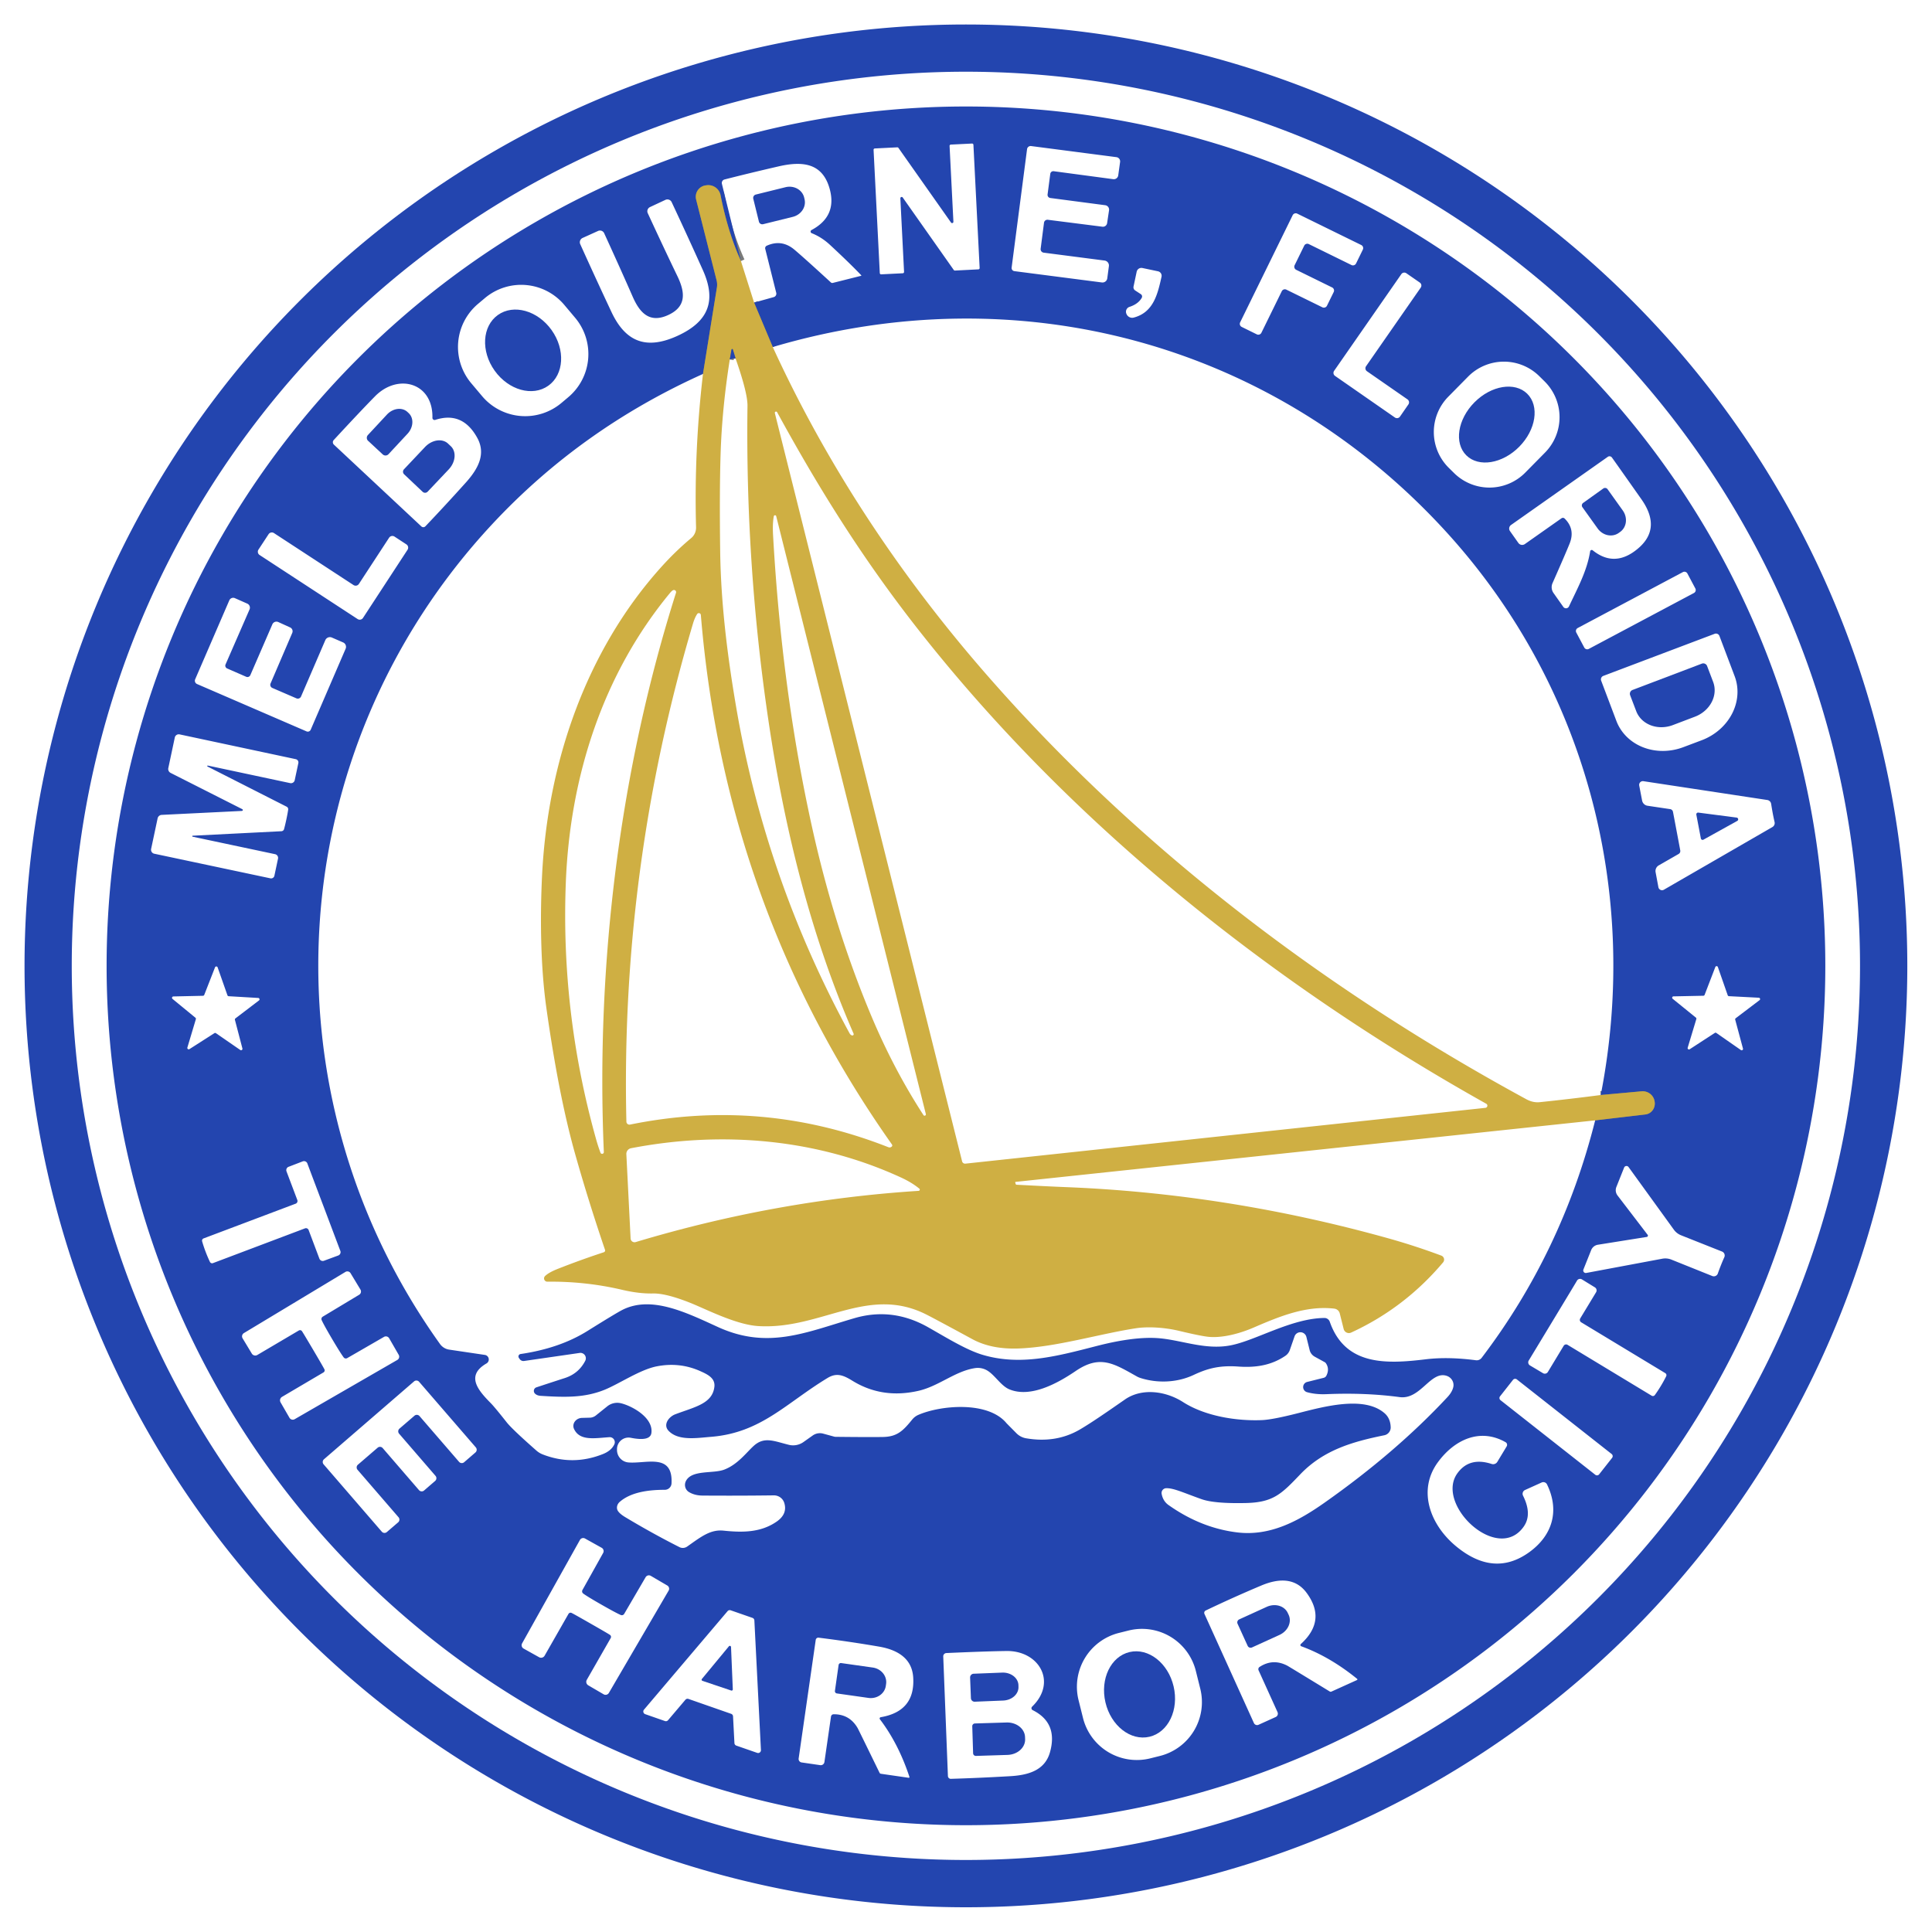 <?xml version="1.0" encoding="UTF-8" standalone="no"?>
<!DOCTYPE svg PUBLIC "-//W3C//DTD SVG 1.1//EN" "http://www.w3.org/Graphics/SVG/1.1/DTD/svg11.dtd">
<svg xmlns="http://www.w3.org/2000/svg" version="1.1" viewBox="0.00 0.00 500.00 500.00">
<g stroke-width="2.00" fill="none" stroke-linecap="butt">
<path stroke="#797a79" vector-effect="non-scaling-stroke" d="
  M 191.75 67.56
  Q 188.35 60.03 186.48 50.52
  A 3.24 3.24 0.0 0 0 182.76 47.96
  L 182.60 47.98
  A 2.97 2.97 0.0 0 0 180.16 51.65
  L 185.45 72.53
  A 4.68 4.66 -47.9 0 1 185.54 74.37
  L 181.93 96.78"
/>
<path stroke="#797a79" vector-effect="non-scaling-stroke" d="
  M 412.83 289.95
  L 425.83 288.42
  A 2.86 2.77 81.7 0 0 428.22 285.11
  L 428.20 284.99
  A 3.14 3.09 -7.4 0 0 424.82 282.43
  L 414.27 283.39"
/>
<path stroke="#797a79" vector-effect="non-scaling-stroke" d="
  M 199.99 89.81
  L 195.16 78.31"
/>
<path stroke="#797a79" vector-effect="non-scaling-stroke" d="
  M 190.36 92.75
  L 189.66 90.46
  A 0.18 0.17 -48.3 0 0 189.32 90.48
  L 188.87 93.03"
/>
</g>
<path fill="#2345af" d="
  M 493.61 249.97
  A 243.63 243.63 0.0 0 1 249.98 493.60
  A 243.63 243.63 0.0 0 1 6.35 249.97
  A 243.63 243.63 0.0 0 1 249.98 6.34
  A 243.63 243.63 0.0 0 1 493.61 249.97
  Z
  M 481.37 249.96
  A 231.40 231.40 0.0 0 0 249.97 18.56
  A 231.40 231.40 0.0 0 0 18.57 249.96
  A 231.40 231.40 0.0 0 0 249.97 481.36
  A 231.40 231.40 0.0 0 0 481.37 249.96
  Z"
/>
<path fill="#2345af" d="
  M 472.39 249.96
  A 222.40 222.40 0.0 0 1 249.99 472.36
  A 222.40 222.40 0.0 0 1 27.59 249.96
  A 222.40 222.40 0.0 0 1 249.99 27.56
  A 222.40 222.40 0.0 0 1 472.39 249.96
  Z
  M 246.07 37.42
  A 0.34 0.34 0.0 0 0 245.75 37.78
  L 246.74 57.38
  A 0.34 0.34 0.0 0 1 246.12 57.59
  L 232.51 38.27
  A 0.34 0.34 0.0 0 0 232.21 38.13
  L 226.40 38.42
  A 0.34 0.34 0.0 0 0 226.08 38.78
  L 227.69 70.68
  A 0.34 0.34 0.0 0 0 228.05 71.00
  L 233.65 70.72
  A 0.34 0.34 0.0 0 0 233.97 70.36
  L 233.01 51.33
  A 0.34 0.34 0.0 0 1 233.63 51.12
  L 246.84 69.88
  A 0.34 0.34 0.0 0 0 247.14 70.02
  L 253.21 69.71
  A 0.34 0.34 0.0 0 0 253.53 69.35
  L 251.92 37.47
  A 0.34 0.34 0.0 0 0 251.56 37.15
  L 246.07 37.42
  Z
  M 271.11 50.33
  L 271.81 45.00
  A 0.79 0.79 0.0 0 1 272.70 44.31
  L 288.11 46.37
  A 1.15 1.15 0.0 0 0 289.40 45.37
  L 289.88 41.91
  A 1.10 1.10 0.0 0 0 288.92 40.67
  L 266.85 37.80
  A 0.94 0.94 0.0 0 0 265.80 38.61
  L 261.81 69.25
  A 0.82 0.82 0.0 0 0 262.52 70.17
  L 285.17 73.10
  A 1.25 1.24 7.4 0 0 286.56 72.04
  L 286.98 68.88
  A 1.29 1.29 0.0 0 0 285.86 67.43
  L 270.11 65.39
  A 0.91 0.91 0.0 0 1 269.32 64.37
  L 270.19 57.63
  A 0.89 0.88 7.2 0 1 271.18 56.88
  L 285.30 58.67
  A 1.09 1.09 0.0 0 0 286.52 57.75
  L 287.02 54.41
  A 1.15 1.15 0.0 0 0 286.03 53.11
  L 271.82 51.24
  A 0.82 0.81 7.5 0 1 271.11 50.33
  Z
  M 191.75 67.56
  Q 188.35 60.03 186.48 50.52
  A 3.24 3.24 0.0 0 0 182.76 47.96
  L 182.60 47.98
  A 2.97 2.97 0.0 0 0 180.16 51.65
  L 185.45 72.53
  A 4.68 4.66 -47.9 0 1 185.54 74.37
  L 181.93 96.78
  Q 150.37 110.98 127.39 135.65
  C 72.79 194.26 67.34 282.81 113.88 347.84
  A 3.57 3.54 76.2 0 0 116.24 349.28
  L 125.47 350.65
  A 1.19 1.19 0.0 0 1 125.90 352.86
  C 120.51 355.99 123.65 359.74 126.98 363.10
  Q 128.02 364.15 131.12 368.08
  Q 132.53 369.87 138.79 375.38
  A 5.50 5.44 76.0 0 0 140.50 376.42
  Q 148.24 379.41 156.01 376.32
  Q 158.21 375.45 158.99 373.79
  A 1.31 1.31 0.0 0 0 157.72 371.94
  C 153.90 372.19 150.02 372.99 148.55 369.79
  A 2.21 1.99 -11.9 0 1 150.61 366.95
  Q 152.76 366.89 152.79 366.89
  A 2.66 2.64 23.2 0 0 154.20 366.33
  L 157.18 363.94
  A 4.11 4.11 0.0 0 1 160.70 363.16
  C 163.70 363.89 169.11 366.94 168.58 370.85
  Q 168.28 373.10 163.25 372.10
  A 2.99 2.99 0.0 0 0 159.68 374.94
  L 159.68 375.15
  A 3.24 3.23 -86.7 0 0 162.65 378.48
  C 167.25 378.86 174.19 375.97 173.79 383.90
  A 1.74 1.74 0.0 0 1 172.05 385.56
  C 168.29 385.56 163.41 386.02 160.37 388.70
  A 1.94 1.70 -36.7 0 0 159.88 390.97
  Q 160.36 391.77 161.85 392.66
  Q 168.81 396.84 175.83 400.39
  A 1.96 1.94 -49.0 0 0 177.85 400.24
  C 181.36 397.77 183.81 395.77 187.26 396.13
  C 192.10 396.63 196.83 396.66 200.97 393.81
  Q 203.86 391.82 202.97 388.96
  A 2.80 2.77 -8.9 0 0 200.26 387.00
  Q 190.83 387.12 181.76 387.05
  Q 179.80 387.03 178.33 386.16
  A 2.20 2.16 -61.6 0 1 177.51 383.30
  C 179.00 380.32 184.53 381.44 187.42 380.34
  C 190.98 378.99 193.22 375.82 195.13 374.13
  C 197.85 371.72 200.35 372.98 204.16 373.92
  A 4.63 4.62 -55.6 0 0 207.92 373.21
  L 210.35 371.49
  A 3.22 3.22 0.0 0 1 213.03 371.02
  L 215.93 371.81
  A 1.56 1.39 48.4 0 0 216.27 371.85
  Q 224.85 371.95 228.48 371.89
  C 232.16 371.83 233.67 370.35 236.11 367.34
  A 4.20 4.17 7.5 0 1 237.62 366.19
  C 243.43 363.65 255.71 362.54 260.49 368.33
  Q 260.54 368.39 263.04 370.91
  A 4.64 4.60 72.4 0 0 265.56 372.23
  Q 273.23 373.54 279.34 370.03
  C 282.41 368.26 287.14 364.96 291.16 362.17
  C 295.42 359.22 301.55 359.90 306.18 362.86
  C 311.94 366.55 320.15 367.80 326.62 367.52
  Q 329.38 367.40 335.92 365.73
  C 342.72 363.99 353.03 361.19 358.29 365.71
  Q 359.83 367.03 359.91 369.36
  A 2.06 2.05 -6.8 0 1 358.27 371.44
  C 350.29 373.07 342.63 375.15 336.50 381.56
  C 331.69 386.59 329.57 388.81 322.50 388.98
  Q 314.30 389.17 310.95 387.98
  C 306.32 386.34 303.71 385.07 301.78 385.15
  A 1.23 1.23 0.0 0 0 300.63 386.60
  Q 300.98 388.49 302.41 389.50
  Q 310.74 395.40 320.07 396.57
  C 328.65 397.66 336.03 393.66 342.85 388.85
  Q 361.26 375.88 374.58 361.59
  Q 375.81 360.28 376.11 358.97
  A 2.56 2.46 15.0 0 0 374.35 356.05
  C 370.20 354.75 367.62 362.29 362.23 361.57
  Q 353.36 360.38 343.26 360.81
  Q 340.50 360.92 338.24 360.29
  A 1.37 1.37 0.0 0 1 338.28 357.65
  L 342.56 356.58
  A 1.08 1.07 5.8 0 0 343.28 356.00
  Q 344.12 354.29 343.17 352.85
  A 0.98 0.97 87.3 0 0 342.80 352.51
  L 340.25 351.11
  A 2.69 2.69 0.0 0 1 338.94 349.42
  L 338.09 345.99
  A 1.60 1.60 0.0 0 0 335.03 345.85
  L 333.80 349.39
  A 3.01 2.99 -7.4 0 1 332.63 350.90
  C 329.05 353.32 325.05 354.00 320.43 353.66
  C 315.35 353.30 312.25 354.27 308.88 355.85
  C 304.54 357.88 299.43 358.00 295.14 356.62
  A 5.08 4.76 66.8 0 1 294.16 356.19
  C 288.29 352.91 284.72 350.52 278.40 354.81
  C 273.58 358.09 266.67 361.82 261.22 359.56
  C 259.16 358.71 257.60 356.09 255.74 354.84
  A 4.81 4.78 -32.2 0 0 252.31 354.07
  C 247.15 354.87 242.96 358.75 237.67 359.95
  Q 228.29 362.08 220.59 357.33
  C 218.13 355.81 216.46 355.24 214.17 356.62
  C 203.38 363.16 196.98 370.80 184.02 371.85
  C 180.37 372.14 175.54 372.97 173.01 370.27
  C 171.54 368.69 173.08 366.66 174.75 366.02
  C 179.75 364.12 184.35 363.31 184.88 358.93
  C 185.15 356.70 183.20 355.73 181.35 354.90
  Q 175.97 352.45 170.01 353.60
  C 165.64 354.44 160.24 358.15 156.42 359.69
  C 151.27 361.76 146.31 361.65 139.93 361.24
  Q 138.99 361.18 138.47 360.68
  A 0.98 0.97 57.5 0 1 138.83 359.04
  Q 142.76 357.74 146.17 356.64
  Q 149.76 355.48 151.46 352.17
  A 1.40 1.40 0.0 0 0 150.01 350.14
  L 135.63 352.22
  A 1.19 1.18 68.1 0 1 134.50 351.73
  L 134.29 351.43
  A 0.65 0.64 68.3 0 1 134.72 350.42
  Q 144.84 348.94 152.02 344.46
  Q 159.34 339.89 161.03 339.02
  C 168.56 335.18 177.60 339.69 185.82 343.44
  C 198.75 349.33 208.55 344.81 221.13 341.14
  Q 230.99 338.26 240.23 343.51
  C 244.86 346.13 250.07 349.37 254.28 350.62
  C 264.08 353.54 273.47 351.01 283.79 348.35
  C 289.40 346.90 295.48 345.87 300.37 346.37
  C 306.17 346.96 312.13 349.40 318.46 348.18
  C 325.01 346.92 334.22 341.17 342.76 341.09
  A 1.46 1.45 79.8 0 1 344.14 342.06
  C 348.15 353.53 358.85 353.01 369.02 351.78
  Q 374.75 351.09 381.95 352.03
  A 1.60 1.59 -67.1 0 0 383.44 351.42
  Q 404.24 324.09 412.83 289.95
  L 425.83 288.42
  A 2.86 2.77 81.7 0 0 428.22 285.11
  L 428.20 284.99
  A 3.14 3.09 -7.4 0 0 424.82 282.43
  L 414.27 283.39
  C 424.66 230.28 409.97 176.47 373.84 137.17
  C 329.14 88.55 263.34 71.06 199.99 89.81
  L 195.16 78.31
  L 200.24 76.89
  A 0.92 0.92 0.0 0 0 200.89 75.78
  L 198.04 64.40
  A 0.71 0.70 -18.9 0 1 198.44 63.59
  Q 202.32 61.85 205.61 64.63
  Q 208.17 66.79 215.03 73.09
  A 0.53 0.52 59.7 0 0 215.52 73.22
  L 222.85 71.38
  A 0.09 0.08 62.2 0 0 222.89 71.24
  Q 220.05 68.25 214.84 63.41
  Q 212.65 61.37 210.07 60.35
  A 0.45 0.45 0.0 0 1 210.03 59.53
  Q 216.77 55.92 214.66 48.67
  C 212.75 42.13 207.60 41.65 201.45 43.07
  Q 193.61 44.88 187.50 46.45
  A 0.94 0.93 75.9 0 0 186.83 47.58
  L 191.75 67.56
  Z
  M 172.93 81.53
  C 168.01 83.79 165.51 80.82 163.73 76.76
  Q 160.65 69.73 156.36 60.36
  A 1.19 1.19 0.0 0 0 154.78 59.77
  L 150.78 61.58
  A 1.22 1.22 0.0 0 0 150.17 63.20
  Q 154.25 72.24 158.25 80.75
  C 161.88 88.47 167.23 90.64 175.39 86.89
  C 183.56 83.13 185.39 77.66 181.89 69.88
  Q 178.04 61.30 173.83 52.32
  A 1.22 1.22 0.0 0 0 172.20 51.73
  L 168.22 53.59
  A 1.19 1.19 0.0 0 0 167.64 55.17
  Q 171.96 64.53 175.30 71.44
  C 177.22 75.43 177.85 79.27 172.93 81.53
  Z
  M 345.16 75.58
  A 0.89 0.89 0.0 0 0 344.75 74.39
  L 335.46 69.83
  A 0.89 0.89 0.0 0 1 335.05 68.64
  L 337.53 63.58
  A 0.89 0.89 0.0 0 1 338.72 63.17
  L 349.76 68.59
  A 0.89 0.89 0.0 0 0 350.95 68.18
  L 352.70 64.60
  A 0.89 0.89 0.0 0 0 352.29 63.41
  L 335.73 55.29
  A 0.89 0.89 0.0 0 0 334.54 55.70
  L 320.95 83.42
  A 0.89 0.89 0.0 0 0 321.36 84.61
  L 325.26 86.53
  A 0.89 0.89 0.0 0 0 326.45 86.12
  L 331.72 75.37
  A 0.89 0.89 0.0 0 1 332.91 74.96
  L 342.23 79.53
  A 0.89 0.89 0.0 0 0 343.42 79.12
  L 345.16 75.58
  Z
  M 295.48 77.08
  Q 294.57 78.68 292.31 79.42
  A 1.33 1.32 70.4 0 0 291.49 81.16
  L 291.52 81.22
  A 1.59 1.59 0.0 0 0 293.41 82.19
  C 298.55 80.84 299.61 76.05 300.60 71.64
  A 1.19 1.19 0.0 0 0 299.69 70.21
  L 295.65 69.36
  A 1.25 1.25 0.0 0 0 294.17 70.32
  L 293.36 74.15
  A 0.98 0.97 22.9 0 0 293.78 75.17
  L 295.25 76.13
  A 0.72 0.71 31.6 0 1 295.48 77.08
  Z
  M 364.49 104.67
  A 0.94 0.94 0.0 0 0 364.26 103.36
  L 353.77 96.08
  A 0.94 0.94 0.0 0 1 353.54 94.77
  L 367.68 74.44
  A 0.94 0.94 0.0 0 0 367.45 73.13
  L 363.97 70.72
  A 0.94 0.94 0.0 0 0 362.66 70.95
  L 345.27 95.97
  A 0.94 0.94 0.0 0 0 345.50 97.28
  L 361.00 108.05
  A 0.94 0.94 0.0 0 0 362.31 107.82
  L 364.49 104.67
  Z
  M 146.036 78.904
  A 14.58 14.58 0.0 0 0 125.492 77.143
  L 123.717 78.637
  A 14.58 14.58 0.0 0 0 121.956 99.181
  L 124.764 102.516
  A 14.58 14.58 0.0 0 0 145.308 104.277
  L 147.083 102.783
  A 14.58 14.58 0.0 0 0 148.844 82.239
  L 146.036 78.904
  Z
  M 399.857 117.121
  A 13.03 13.03 0.0 0 0 399.728 98.695
  L 398.361 97.347
  A 13.03 13.03 0.0 0 0 379.935 97.475
  L 374.823 102.659
  A 13.03 13.03 0.0 0 0 374.952 121.085
  L 376.319 122.433
  A 13.03 13.03 0.0 0 0 394.745 122.305
  L 399.857 117.121
  Z
  M 111.91 108.12
  C 112.10 99.02 102.99 96.53 97.06 102.56
  Q 93.31 106.37 86.37 113.88
  A 0.85 0.84 -47.2 0 0 86.41 115.07
  L 109.04 136.23
  A 0.75 0.74 43.1 0 0 110.10 136.20
  Q 115.17 130.88 120.57 124.87
  C 123.77 121.31 125.78 117.50 123.55 113.38
  Q 119.73 106.35 112.64 108.67
  A 0.56 0.56 0.0 0 1 111.91 108.12
  Z
  M 412.19 142.42
  Q 417.48 146.67 422.98 142.69
  Q 430.47 137.27 424.79 129.20
  Q 417.88 119.39 417.16 118.40
  A 0.77 0.77 0.0 0 0 416.09 118.23
  L 391.06 135.86
  A 1.14 1.13 -35.3 0 0 390.78 137.44
  L 392.95 140.51
  A 1.21 1.21 0.0 0 0 394.64 140.80
  L 404.10 134.14
  A 0.65 0.64 -40.1 0 1 404.93 134.20
  Q 407.72 136.95 406.21 140.69
  Q 405.17 143.28 401.79 150.92
  A 2.60 2.60 0.0 0 0 402.04 153.46
  L 404.59 157.07
  A 0.85 0.85 0.0 0 0 406.05 156.94
  C 408.34 152.06 410.72 147.76 411.53 142.67
  A 0.41 0.41 0.0 0 1 412.19 142.42
  Z
  M 92.89 151.11
  A 1.01 1.01 0.0 0 1 91.49 151.41
  L 70.90 137.96
  A 1.01 1.01 0.0 0 0 69.51 138.25
  L 66.89 142.24
  A 1.01 1.01 0.0 0 0 67.19 143.64
  L 92.55 160.21
  A 1.01 1.01 0.0 0 0 93.95 159.91
  L 105.47 142.28
  A 1.01 1.01 0.0 0 0 105.17 140.88
  L 102.10 138.87
  A 1.01 1.01 0.0 0 0 100.70 139.16
  L 92.89 151.11
  Z
  M 436.696 148.423
  A 0.87 0.87 0.0 0 0 435.52 148.064
  L 408.307 162.533
  A 0.87 0.87 0.0 0 0 407.947 163.709
  L 410.004 167.577
  A 0.87 0.87 0.0 0 0 411.18 167.936
  L 438.393 153.467
  A 0.87 0.87 0.0 0 0 438.752 152.291
  L 436.696 148.423
  Z
  M 63.72 175.15
  L 58.79 173.00
  A 0.79 0.79 0.0 0 1 58.37 171.96
  L 64.58 157.73
  A 1.15 1.15 0.0 0 0 63.98 156.21
  L 60.79 154.80
  A 1.10 1.10 0.0 0 0 59.34 155.38
  L 50.51 175.80
  A 0.93 0.93 0.0 0 0 51.00 177.03
  L 79.33 189.28
  A 0.82 0.82 0.0 0 0 80.41 188.85
  L 89.45 167.89
  A 1.25 1.24 -66.6 0 0 88.82 166.27
  L 85.90 165.00
  A 1.29 1.29 0.0 0 0 84.19 165.68
  L 77.91 180.25
  A 0.91 0.91 0.0 0 1 76.71 180.73
  L 70.48 178.04
  A 0.88 0.88 0.0 0 1 70.02 176.88
  L 75.63 163.81
  A 1.09 1.09 0.0 0 0 75.09 162.38
  L 72.01 160.98
  A 1.15 1.15 0.0 0 0 70.49 161.57
  L 64.79 174.72
  A 0.82 0.81 -66.5 0 1 63.72 175.15
  Z
  M 443.75 164.03
  L 414.94 174.92
  A 0.96 0.96 0.0 0 0 414.38 176.15
  L 418.32 186.58
  A 13.82 12.48 -20.7 0 0 435.66 193.36
  L 440.41 191.57
  A 13.82 12.48 -20.7 0 0 448.93 175.01
  L 444.99 164.59
  A 0.96 0.96 0.0 0 0 443.75 164.03
  Z
  M 62.84 209.68
  Q 62.83 209.74 62.78 209.78
  A 0.40 0.28 13.6 0 1 62.56 209.87
  L 41.85 210.89
  A 1.14 1.13 4.6 0 0 40.79 211.79
  L 39.11 219.70
  A 1.05 1.05 0.0 0 0 39.92 220.94
  L 69.98 227.31
  A 0.87 0.86 12.0 0 0 71.01 226.65
  L 71.95 222.22
  A 0.99 0.98 12.1 0 0 71.19 221.06
  L 49.87 216.54
  A 0.13 0.13 0.0 0 1 49.89 216.28
  L 72.83 215.12
  A 0.75 0.74 6.4 0 0 73.51 214.58
  Q 73.76 213.69 74.11 212.07
  Q 74.45 210.46 74.58 209.53
  A 0.75 0.74 17.7 0 0 74.18 208.77
  L 53.70 198.37
  A 0.13 0.13 0.0 0 1 53.79 198.13
  L 75.10 202.67
  A 0.99 0.98 11.9 0 0 76.27 201.92
  L 77.21 197.50
  A 0.87 0.86 12.0 0 0 76.54 196.47
  L 46.49 190.06
  A 1.05 1.05 0.0 0 0 45.24 190.86
  L 43.56 198.77
  A 1.14 1.13 19.4 0 0 44.16 200.03
  L 62.66 209.39
  A 0.40 0.28 10.4 0 1 62.83 209.55
  Q 62.86 209.62 62.84 209.68
  Z
  M 433.91 215.09
  Q 434.80 219.78 434.84 220.05
  A 0.87 0.87 0.0 0 1 434.42 221.01
  L 429.30 223.95
  A 1.69 1.69 0.0 0 0 428.47 225.74
  L 429.19 229.60
  A 0.96 0.96 0.0 0 0 430.61 230.26
  L 458.70 214.04
  A 1.19 1.19 0.0 0 0 459.26 212.75
  Q 458.99 211.57 458.77 210.40
  Q 458.56 209.24 458.37 208.04
  A 1.19 1.19 0.0 0 0 457.38 207.04
  L 425.31 202.17
  A 0.96 0.96 0.0 0 0 424.23 203.30
  L 424.97 207.16
  A 1.69 1.69 0.0 0 0 426.39 208.53
  L 432.23 209.40
  A 0.87 0.87 0.0 0 1 432.97 210.14
  Q 433.03 210.40 433.91 215.09
  Z
  M 59.18 257.82
  A 0.36 0.36 0.0 0 1 58.86 257.58
  L 56.32 250.35
  A 0.36 0.36 0.0 0 0 55.65 250.34
  L 52.86 257.48
  A 0.36 0.36 0.0 0 1 52.53 257.71
  L 44.87 257.88
  A 0.36 0.36 0.0 0 0 44.65 258.52
  L 50.57 263.38
  A 0.36 0.36 0.0 0 1 50.69 263.76
  L 48.49 271.11
  A 0.36 0.36 0.0 0 0 49.03 271.51
  L 55.49 267.38
  A 0.36 0.36 0.0 0 1 55.89 267.39
  L 62.19 271.74
  A 0.36 0.36 0.0 0 0 62.74 271.36
  L 60.80 263.94
  A 0.36 0.36 0.0 0 1 60.93 263.56
  L 67.03 258.91
  A 0.36 0.36 0.0 0 0 66.83 258.27
  L 59.18 257.82
  Z
  M 447.44 257.81
  A 0.35 0.35 0.0 0 1 447.13 257.57
  L 444.58 250.26
  A 0.35 0.35 0.0 0 0 443.93 250.25
  L 441.15 257.48
  A 0.35 0.35 0.0 0 1 440.83 257.70
  L 433.09 257.86
  A 0.35 0.35 0.0 0 0 432.88 258.48
  L 438.90 263.36
  A 0.35 0.35 0.0 0 1 439.01 263.73
  L 436.77 271.15
  A 0.35 0.35 0.0 0 0 437.30 271.54
  L 443.79 267.32
  A 0.35 0.35 0.0 0 1 444.18 267.32
  L 450.54 271.75
  A 0.35 0.35 0.0 0 0 451.08 271.37
  L 449.07 263.89
  A 0.35 0.35 0.0 0 1 449.20 263.52
  L 455.37 258.84
  A 0.35 0.35 0.0 0 0 455.18 258.21
  L 447.44 257.81
  Z
  M 83.81 312.41
  Q 79.59 301.25 79.57 301.17
  A 0.93 0.93 0.0 0 0 78.35 300.56
  L 74.68 301.97
  A 0.93 0.92 69.2 0 0 74.15 303.16
  L 76.95 310.57
  A 0.74 0.73 69.3 0 1 76.52 311.51
  L 52.69 320.50
  A 0.63 0.62 72.0 0 0 52.31 321.25
  Q 52.67 322.52 53.21 323.95
  Q 53.76 325.39 54.33 326.58
  A 0.63 0.62 66.7 0 0 55.10 326.90
  L 78.93 317.90
  A 0.74 0.73 69.3 0 1 79.87 318.33
  L 82.66 325.74
  A 0.93 0.92 69.4 0 0 83.85 326.28
  L 87.54 324.92
  A 0.93 0.93 0.0 0 0 88.05 323.65
  Q 88.02 323.58 83.81 312.41
  Z
  M 426.44 319.90
  Q 426.42 319.96 426.41 319.97
  A 0.22 0.04 -58.0 0 1 426.29 320.10
  L 413.52 322.14
  A 2.26 2.24 -83.3 0 0 411.80 323.51
  L 409.79 328.54
  A 0.66 0.66 0.0 0 0 410.52 329.44
  L 430.17 325.76
  A 4.28 4.21 -39.0 0 1 432.57 325.99
  L 443.13 330.23
  A 1.10 1.10 0.0 0 0 444.58 329.57
  Q 444.92 328.59 445.37 327.45
  Q 445.82 326.32 446.25 325.38
  A 1.10 1.10 0.0 0 0 445.66 323.90
  L 435.08 319.70
  A 4.28 4.21 82.6 0 1 433.18 318.22
  L 421.46 302.02
  A 0.66 0.66 0.0 0 0 420.32 302.17
  L 418.31 307.20
  A 2.26 2.24 -53.2 0 0 418.61 309.38
  L 426.47 319.65
  A 0.22 0.04 -78.5 0 1 426.47 319.82
  Q 426.47 319.85 426.44 319.90
  Z
  M 81.10 349.42
  Q 83.85 354.09 83.98 354.42
  A 0.62 0.61 -26.2 0 1 83.72 355.18
  L 72.98 361.51
  A 1.05 1.05 0.0 0 0 72.61 362.93
  L 74.92 366.93
  A 0.99 0.99 0.0 0 0 76.26 367.29
  L 102.83 351.95
  A 0.97 0.97 0.0 0 0 103.18 350.62
  L 100.72 346.35
  A 0.99 0.98 59.7 0 0 99.37 345.99
  L 89.86 351.48
  A 0.71 0.70 -33.2 0 1 88.94 351.29
  Q 88.09 350.15 85.96 346.55
  Q 83.84 342.95 83.25 341.65
  A 0.71 0.70 -27.8 0 1 83.53 340.75
  L 92.94 335.09
  A 0.99 0.98 59.3 0 0 93.28 333.73
  L 90.73 329.51
  A 0.97 0.97 0.0 0 0 89.40 329.17
  L 63.12 345.00
  A 0.99 0.99 0.0 0 0 62.78 346.35
  L 65.17 350.31
  A 1.05 1.05 0.0 0 0 66.59 350.67
  L 77.32 344.34
  A 0.62 0.61 -34.9 0 1 78.12 344.47
  Q 78.34 344.75 81.10 349.42
  Z
  M 401.89 341.77
  Q 395.72 351.97 395.68 352.03
  A 0.93 0.93 0.0 0 0 395.95 353.37
  L 399.33 355.38
  A 0.93 0.92 -58.9 0 0 400.59 355.06
  L 404.68 348.29
  A 0.74 0.73 -58.8 0 1 405.68 348.04
  L 427.45 361.21
  A 0.62 0.62 0.0 0 0 428.27 361.04
  Q 429.04 359.98 429.84 358.66
  Q 430.63 357.35 431.21 356.17
  A 0.62 0.62 0.0 0 0 430.98 355.37
  L 409.21 342.21
  A 0.74 0.73 -58.9 0 1 408.96 341.21
  L 413.06 334.44
  A 0.93 0.92 -58.8 0 0 412.76 333.17
  L 409.41 331.11
  A 0.93 0.93 0.0 0 0 408.09 331.49
  Q 408.06 331.57 401.89 341.77
  Z
  M 417.211 377.293
  A 0.71 0.71 0.0 0 0 417.092 376.296
  L 392.558 356.989
  A 0.71 0.71 0.0 0 0 391.561 357.108
  L 388.209 361.367
  A 0.71 0.71 0.0 0 0 388.328 362.364
  L 412.862 381.671
  A 0.71 0.71 0.0 0 0 413.859 381.552
  L 417.211 377.293
  Z
  M 112.62 383.26
  A 0.93 0.93 0.0 0 0 112.71 381.95
  L 103.29 371.04
  A 0.93 0.93 0.0 0 1 103.38 369.73
  L 107.26 366.39
  A 0.93 0.93 0.0 0 1 108.57 366.48
  L 118.81 378.33
  A 0.93 0.93 0.0 0 0 120.12 378.42
  L 123.05 375.89
  A 0.93 0.93 0.0 0 0 123.14 374.58
  L 108.46 357.60
  A 0.93 0.93 0.0 0 0 107.15 357.51
  L 83.84 377.66
  A 0.93 0.93 0.0 0 0 83.75 378.97
  L 98.81 396.40
  A 0.93 0.93 0.0 0 0 100.12 396.49
  L 103.05 393.97
  A 0.93 0.93 0.0 0 0 103.14 392.66
  L 92.53 380.38
  A 0.93 0.93 0.0 0 1 92.62 379.07
  L 97.73 374.67
  A 0.93 0.93 0.0 0 1 99.04 374.76
  L 108.44 385.65
  A 0.93 0.93 0.0 0 0 109.75 385.74
  L 112.62 383.26
  Z
  M 394.68 385.61
  A 1.09 1.08 64.7 0 0 394.16 387.08
  Q 396.55 391.86 394.38 395.02
  C 387.67 404.78 371.34 389.41 377.16 381.30
  Q 380.26 376.99 386.03 378.87
  A 1.27 1.27 0.0 0 0 387.51 378.32
  L 389.92 374.33
  A 0.79 0.78 -59.5 0 0 389.64 373.24
  C 383.04 369.48 376.41 372.57 372.12 378.43
  C 366.79 385.71 370.12 394.58 376.74 400.10
  Q 386.61 408.33 395.79 401.69
  C 401.76 397.36 403.68 391.00 400.37 384.17
  A 1.07 1.06 -25.1 0 0 398.97 383.67
  L 394.68 385.61
  Z
  M 152.91 420.22
  Q 157.62 422.91 157.90 423.14
  A 0.62 0.61 -55.9 0 1 158.05 423.93
  L 151.86 434.74
  A 1.05 1.05 0.0 0 0 152.24 436.16
  L 156.23 438.49
  A 0.99 0.99 0.0 0 0 157.57 438.14
  L 173.04 411.65
  A 0.97 0.97 0.0 0 0 172.68 410.32
  L 168.43 407.83
  A 0.99 0.98 30.0 0 0 167.08 408.19
  L 161.54 417.67
  A 0.71 0.70 -63.0 0 1 160.65 417.96
  Q 159.35 417.39 155.72 415.32
  Q 152.09 413.25 150.94 412.41
  A 0.71 0.70 -57.5 0 1 150.74 411.49
  L 156.09 401.91
  A 0.99 0.98 29.5 0 0 155.72 400.57
  L 151.41 398.17
  A 0.97 0.97 0.0 0 0 150.09 398.53
  L 135.12 425.30
  A 0.99 0.99 0.0 0 0 135.49 426.64
  L 139.52 428.89
  A 1.05 1.05 0.0 0 0 140.94 428.50
  L 147.12 417.68
  A 0.62 0.61 -64.6 0 1 147.88 417.41
  Q 148.21 417.53 152.91 420.22
  Z
  M 336.65 425.48
  Q 343.42 419.34 338.13 412.20
  C 335.27 408.36 331.00 408.42 326.50 410.30
  Q 319.27 413.34 312.03 416.80
  A 0.68 0.67 65.4 0 0 311.71 417.68
  L 324.51 445.92
  A 0.91 0.90 65.3 0 0 325.71 446.37
  L 330.15 444.36
  A 0.96 0.95 65.7 0 0 330.62 443.09
  L 325.72 432.28
  A 0.71 0.69 62.0 0 1 325.98 431.40
  Q 329.43 429.15 333.14 431.07
  Q 333.42 431.21 344.16 437.77
  A 0.46 0.44 -40.7 0 0 344.56 437.79
  L 351.19 434.79
  A 0.18 0.18 0.0 0 0 351.23 434.49
  Q 344.18 428.76 336.76 426.05
  A 0.34 0.34 0.0 0 1 336.65 425.48
  Z
  M 190.07 451.11
  A 0.73 0.73 0.0 0 0 190.55 451.76
  L 195.96 453.64
  A 0.73 0.73 0.0 0 0 196.93 452.92
  L 195.23 419.36
  A 0.73 0.73 0.0 0 0 194.75 418.71
  L 189.09 416.74
  A 0.73 0.73 0.0 0 0 188.30 416.96
  L 166.66 442.46
  A 0.73 0.73 0.0 0 0 166.97 443.62
  L 172.10 445.41
  A 0.73 0.73 0.0 0 0 172.89 445.19
  L 177.38 439.90
  A 0.73 0.73 0.0 0 1 178.17 439.68
  L 189.23 443.54
  A 0.73 0.73 0.0 0 1 189.71 444.19
  L 190.07 451.11
  Z
  M 309.482 432.437
  A 14.36 14.36 0.0 0 0 292.075 421.977
  L 289.591 422.597
  A 14.36 14.36 0.0 0 0 279.131 440.004
  L 280.278 444.603
  A 14.36 14.36 0.0 0 0 297.685 455.063
  L 300.169 454.443
  A 14.36 14.36 0.0 0 0 310.629 437.036
  L 309.482 432.437
  Z
  M 227.93 444.41
  Q 236.94 442.88 236.33 434.02
  C 235.99 429.24 232.36 426.99 227.55 426.15
  Q 219.82 424.82 211.86 423.83
  A 0.68 0.67 -82.0 0 0 211.11 424.40
  L 206.69 455.10
  A 0.91 0.90 -82.1 0 0 207.46 456.12
  L 212.28 456.82
  A 0.96 0.95 -81.7 0 0 213.36 456.00
  L 215.06 444.26
  A 0.71 0.69 -85.4 0 1 215.75 443.65
  Q 219.87 443.62 221.96 447.23
  Q 222.12 447.50 227.64 458.82
  A 0.46 0.44 -8.1 0 0 227.97 459.05
  L 235.17 460.09
  A 0.18 0.18 0.0 0 0 235.36 459.86
  Q 232.51 451.23 227.72 444.95
  A 0.34 0.34 0.0 0 1 227.93 444.41
  Z
  M 267.12 441.67
  C 273.65 435.34 268.93 427.16 260.47 427.28
  Q 255.13 427.35 244.91 427.81
  A 0.85 0.84 -2.5 0 0 244.11 428.68
  L 245.32 459.64
  A 0.75 0.74 87.8 0 0 246.09 460.36
  Q 253.44 460.14 261.50 459.67
  C 266.28 459.39 270.38 458.09 271.70 453.59
  Q 273.92 445.91 267.25 442.58
  A 0.56 0.56 0.0 0 1 267.12 441.67
  Z"
/>
<path fill="#cfaf43" d="
  M 191.75 67.56
  L 195.16 78.31
  L 199.99 89.81
  C 213.96 120.25 232.49 148.29 254.55 173.71
  C 293.89 219.02 342.38 255.87 395.03 284.49
  Q 396.74 285.42 398.50 285.24
  Q 406.38 284.42 414.27 283.39
  L 424.82 282.43
  A 3.14 3.09 -7.4 0 1 428.20 284.99
  L 428.22 285.11
  A 2.86 2.77 81.7 0 1 425.83 288.42
  L 412.83 289.95
  L 262.84 305.87
  A 0.11 0.11 0.0 0 0 262.74 306.01
  L 262.84 306.39
  A 0.29 0.29 0.0 0 0 263.11 306.61
  Q 271.42 307.05 275.75 307.22
  Q 317.56 308.87 358.91 320.37
  Q 366.02 322.34 373.01 324.95
  A 1.11 1.10 30.3 0 1 373.47 326.70
  Q 363.53 338.50 349.67 344.87
  A 1.39 1.39 0.0 0 1 347.74 343.94
  L 346.73 339.92
  A 1.67 1.66 -3.8 0 0 345.30 338.67
  C 338.04 337.84 331.22 340.65 324.49 343.55
  C 320.74 345.18 316.24 346.32 312.77 345.97
  Q 310.76 345.77 305.16 344.43
  C 301.43 343.54 297.14 343.27 294.00 343.75
  C 284.38 345.23 273.45 348.60 263.76 348.98
  Q 256.61 349.27 251.64 346.57
  Q 241.98 341.33 239.80 340.23
  C 224.58 332.50 212.51 344.16 196.28 343.19
  C 190.38 342.84 182.54 338.70 178.42 337.09
  Q 172.30 334.68 168.99 334.75
  Q 165.37 334.83 161.00 333.80
  Q 151.52 331.58 141.66 331.70
  A 0.85 0.85 0.0 0 1 141.05 330.25
  Q 142.04 329.29 144.38 328.37
  Q 150.33 326.03 156.27 324.08
  A 0.49 0.48 71.7 0 0 156.58 323.46
  Q 152.31 310.92 148.86 298.71
  Q 144.61 283.66 141.39 260.79
  C 139.80 249.45 139.80 236.43 140.29 226.51
  C 141.72 197.59 151.55 168.61 170.96 146.94
  Q 174.79 142.66 178.89 139.25
  A 3.51 3.49 69.5 0 0 180.14 136.48
  Q 179.60 116.68 181.93 96.78
  L 185.54 74.37
  A 4.68 4.66 -47.9 0 0 185.45 72.53
  L 180.16 51.65
  A 2.97 2.97 0.0 0 1 182.60 47.98
  L 182.76 47.96
  A 3.24 3.24 0.0 0 1 186.48 50.52
  Q 188.35 60.03 191.75 67.56
  Z
  M 188.87 93.03
  Q 186.86 105.73 186.49 117.50
  Q 186.18 127.36 186.38 142.52
  C 186.56 156.48 188.33 170.23 190.56 183.23
  Q 198.17 227.56 219.84 267.37
  Q 220.11 267.87 220.51 267.97
  A 0.34 0.34 0.0 0 0 220.91 267.51
  C 209.76 241.93 203.00 214.39 198.87 186.47
  Q 192.89 146.11 193.45 105.02
  Q 193.49 101.68 190.36 92.75
  L 189.66 90.46
  A 0.18 0.17 -48.3 0 0 189.32 90.48
  L 188.87 93.03
  Z
  M 201.12 106.68
  A 0.32 0.32 0.0 0 0 200.53 106.91
  L 248.99 300.55
  A 0.79 0.79 0.0 0 0 249.84 301.15
  L 384.41 286.71
  A 0.57 0.57 0.0 0 0 384.63 285.64
  C 328.66 254.29 276.70 212.87 237.19 162.35
  C 223.33 144.62 212.18 126.92 201.12 106.68
  Z
  M 239.00 288.60
  A 0.34 0.34 0.0 0 0 239.61 288.33
  L 200.88 133.58
  A 0.32 0.32 0.0 0 0 200.26 133.60
  Q 199.90 135.55 200.07 138.52
  Q 202.33 178.71 210.18 214.16
  Q 215.96 240.29 225.60 263.17
  Q 231.36 276.83 239.00 288.60
  Z
  M 155.39 298.28
  A 0.45 0.45 0.0 0 0 156.27 298.10
  C 154.17 249.13 160.50 198.99 174.95 153.41
  A 0.55 0.55 0.0 0 0 174.25 152.72
  Q 173.93 152.82 173.43 153.42
  C 155.95 174.54 147.52 201.09 146.44 228.25
  Q 145.10 262.11 154.25 294.76
  Q 154.76 296.60 155.39 298.28
  Z
  M 180.42 158.92
  Q 179.79 159.88 179.35 161.36
  Q 160.57 224.61 162.11 290.28
  A 0.79 0.79 0.0 0 0 163.06 291.04
  Q 197.33 284.07 229.89 296.89
  Q 230.32 297.06 230.69 296.81
  Q 231.08 296.53 230.81 296.15
  Q 187.63 234.99 181.38 159.16
  A 0.52 0.52 0.0 0 0 180.42 158.92
  Z
  M 237.92 307.62
  Q 236.00 306.04 233.23 304.76
  C 211.31 294.66 186.79 292.63 163.31 297.16
  A 1.50 1.50 0.0 0 0 162.10 298.71
  L 163.20 320.53
  A 1.02 1.02 0.0 0 0 164.51 321.45
  Q 200.63 310.59 237.74 308.19
  A 0.32 0.32 0.0 0 0 237.92 307.62
  Z"
/>
<path fill="#2345af" d="
  M 194.95 51.44
  A 0.90 0.90 0.0 0 1 195.60 50.35
  L 203.28 48.45
  A 4.05 3.73 -13.9 0 1 208.11 51.10
  L 208.21 51.53
  A 4.05 3.73 -13.9 0 1 205.18 56.12
  L 197.50 58.02
  A 0.90 0.90 0.0 0 1 196.41 57.37
  L 194.95 51.44
  Z"
/>
<ellipse fill="#2345af" cx="0.00" cy="0.00" transform="translate(135.38,90.67) rotate(-125.5)" rx="11.24" ry="9.05"/>
<path fill="#2345af" d="
  M 190.36 92.75
  Q 189.75 92.71 188.87 93.03
  L 189.32 90.48
  A 0.18 0.17 -48.3 0 1 189.66 90.46
  L 190.36 92.75
  Z"
/>
<ellipse fill="#2345af" cx="0.00" cy="0.00" transform="translate(387.37,109.88) rotate(-45.3)" rx="11.21" ry="8.16"/>
<path fill="#2345af" d="
  M 95.27 114.09
  A 1.06 1.06 0.0 0 1 95.21 112.59
  L 100.14 107.29
  A 4.11 3.42 -47.1 0 1 105.44 106.61
  L 105.76 106.91
  A 4.11 3.42 -47.1 0 1 105.47 112.25
  L 100.55 117.54
  A 1.06 1.06 0.0 0 1 99.05 117.60
  L 95.27 114.09
  Z"
/>
<path fill="#2345af" d="
  M 104.59 122.75
  A 0.92 0.92 0.0 0 1 104.55 121.45
  L 109.99 115.69
  A 4.74 3.73 -46.6 0 1 115.96 114.81
  L 116.67 115.48
  A 4.74 3.73 -46.6 0 1 116.12 121.49
  L 110.68 127.24
  A 0.92 0.92 0.0 0 1 109.38 127.28
  L 104.59 122.75
  Z"
/>
<path fill="#2345af" d="
  M 414.92 126.43
  A 0.80 0.80 0.0 0 1 416.04 126.61
  L 419.97 132.11
  A 4.12 3.77 54.4 0 1 419.31 137.65
  L 418.93 137.92
  A 4.12 3.77 54.4 0 1 413.47 136.77
  L 409.53 131.27
  A 0.80 0.80 0.0 0 1 409.72 130.15
  L 414.92 126.43
  Z"
/>
<path fill="#2345af" d="
  M 440.43 171.75
  A 1.06 1.06 0.0 0 1 441.80 172.37
  L 443.36 176.48
  A 7.60 6.74 -20.8 0 1 438.65 185.48
  L 432.94 187.65
  A 7.60 6.74 -20.8 0 1 423.45 184.04
  L 421.88 179.93
  A 1.06 1.06 0.0 0 1 422.50 178.56
  L 440.43 171.75
  Z"
/>
<path fill="#2345af" d="
  M 439.52 210.30
  L 449.44 211.59
  A 0.46 0.46 0.0 0 1 449.60 212.45
  L 440.86 217.30
  A 0.46 0.46 0.0 0 1 440.18 216.98
  L 439.01 210.84
  A 0.46 0.46 0.0 0 1 439.52 210.30
  Z"
/>
<path fill="#2345af" d="
  M 320.28 420.22
  A 0.85 0.85 0.0 0 1 320.70 419.10
  L 327.83 415.85
  A 4.30 3.72 -24.5 0 1 333.28 417.45
  L 333.51 417.94
  A 4.30 3.72 -24.5 0 1 331.14 423.11
  L 324.01 426.36
  A 0.85 0.85 0.0 0 1 322.89 425.94
  L 320.28 420.22
  Z"
/>
<path fill="#2345af" d="
  M 181.65 434.51
  L 188.64 426.06
  A 0.31 0.31 0.0 0 1 189.19 426.24
  L 189.65 437.20
  A 0.31 0.31 0.0 0 1 189.24 437.51
  L 181.79 435.00
  A 0.31 0.31 0.0 0 1 181.65 434.51
  Z"
/>
<ellipse fill="#2345af" cx="0.00" cy="0.00" transform="translate(294.91,438.51) rotate(-103.2)" rx="11.26" ry="9.06"/>
<path fill="#2345af" d="
  M 217.03 430.90
  A 0.59 0.59 0.0 0 1 217.70 430.40
  L 225.88 431.56
  A 4.01 3.72 8.1 0 1 229.32 435.81
  L 229.25 436.30
  A 4.01 3.72 8.1 0 1 224.76 439.42
  L 216.58 438.26
  A 0.59 0.59 0.0 0 1 216.08 437.59
  L 217.03 430.90
  Z"
/>
<path fill="#2345af" d="
  M 251.06 434.16
  A 0.96 0.96 0.0 0 1 251.98 433.16
  L 259.34 432.87
  A 4.09 3.39 -2.3 0 1 263.57 436.09
  L 263.58 436.55
  A 4.09 3.39 -2.3 0 1 259.63 440.10
  L 252.27 440.40
  A 0.96 0.96 0.0 0 1 251.27 439.48
  L 251.06 434.16
  Z"
/>
<path fill="#2345af" d="
  M 251.62 446.76
  A 0.71 0.71 0.0 0 1 252.31 446.03
  L 260.49 445.78
  A 4.67 3.93 -1.8 0 1 265.28 449.56
  L 265.30 450.10
  A 4.67 3.93 -1.8 0 1 260.75 454.17
  L 252.57 454.43
  A 0.71 0.71 0.0 0 1 251.84 453.74
  L 251.62 446.76
  Z"
/>
</svg>
